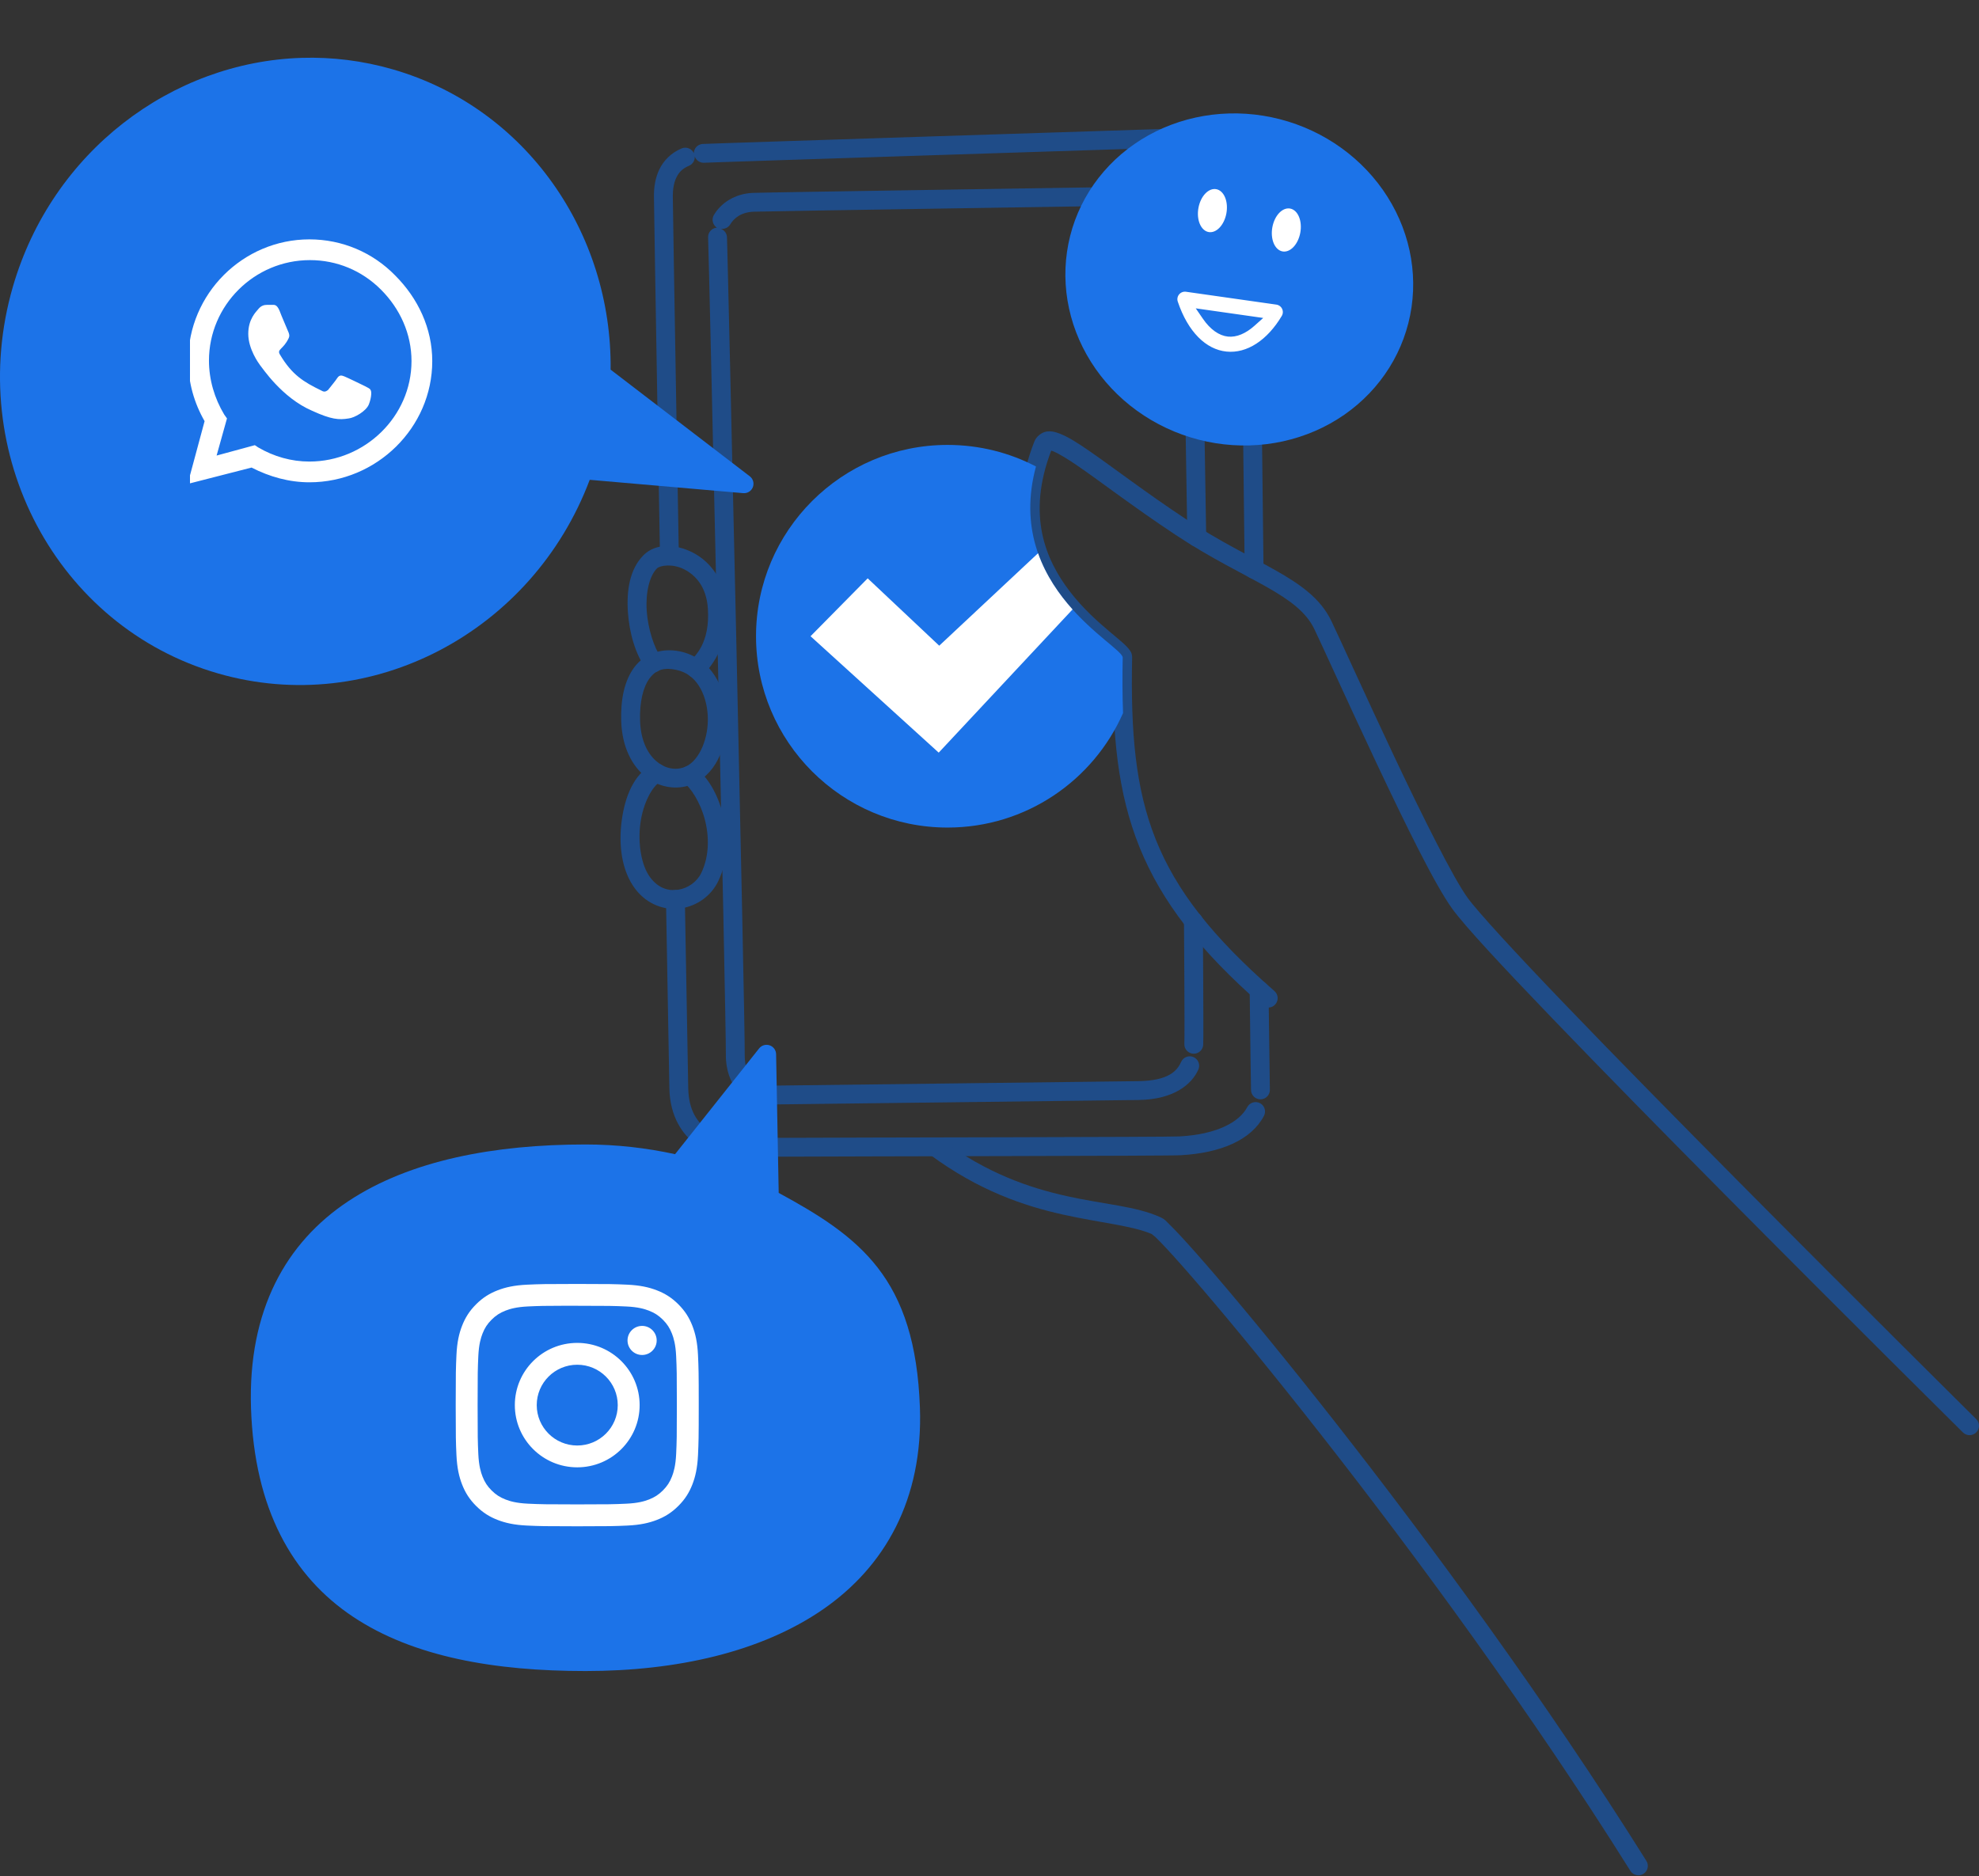 <svg width="250" height="237" viewBox="0 0 250 237" fill="none" xmlns="http://www.w3.org/2000/svg">
<rect x="0" y="0" width="250" height="237" fill="#333333" stroke="none"/>
<g clip-path="url(#clip0_1_765)">
<path d="M132.186 54.524C131.56 54.624 130.912 55.165 130.681 55.749C127.106 64.754 129.771 71.656 133.307 76.231C135.074 78.519 137.043 80.268 138.539 81.533C139.287 82.166 139.92 82.682 140.321 83.048C140.483 83.196 140.571 83.292 140.638 83.367C140.298 102.139 143.541 113.121 159.427 126.995C159.545 127.098 159.682 127.177 159.83 127.227C159.978 127.277 160.135 127.297 160.291 127.286C160.447 127.276 160.599 127.235 160.739 127.166C160.88 127.096 161.005 127 161.108 126.882C161.211 126.765 161.29 126.628 161.34 126.48C161.39 126.332 161.41 126.175 161.4 126.019C161.389 125.864 161.348 125.711 161.279 125.571C161.209 125.431 161.113 125.306 160.995 125.203C145.352 111.541 142.64 101.809 143.018 83.104C143.031 82.48 142.77 82.204 142.577 81.962C142.385 81.72 142.174 81.515 141.928 81.29C141.436 80.841 140.805 80.332 140.078 79.717C138.624 78.487 136.795 76.852 135.192 74.777C132.028 70.682 129.702 65.029 132.793 56.938C132.874 56.953 132.851 56.938 133.013 57.001C133.679 57.258 134.842 57.956 136.289 58.954C139.182 60.95 143.312 64.13 148.445 67.53C152.937 70.505 156.889 72.387 159.925 74.101C162.961 75.815 164.993 77.317 166.033 79.468C167.041 81.559 170.397 89.017 173.975 96.592C177.553 104.167 181.269 111.78 183.448 114.793C185.051 117.01 189.737 122.034 196.052 128.606C202.368 135.178 210.239 143.184 217.93 150.94C233.312 166.452 247.97 180.964 247.97 180.964C248.081 181.074 248.213 181.161 248.357 181.22C248.502 181.279 248.657 181.309 248.814 181.309C248.97 181.308 249.125 181.276 249.269 181.216C249.414 181.156 249.545 181.067 249.655 180.956C249.877 180.732 250.001 180.429 250 180.113C249.998 179.798 249.872 179.496 249.647 179.274C249.647 179.274 234.995 164.768 219.623 149.265C211.937 141.514 204.071 133.514 197.771 126.958C191.471 120.402 186.664 115.177 185.38 113.4C183.595 110.931 179.696 103.126 176.13 95.577C172.565 88.028 169.249 80.655 168.179 78.435C166.803 75.589 164.251 73.81 161.097 72.03C157.944 70.249 154.103 68.422 149.762 65.547C144.71 62.2 140.636 59.062 137.644 56.997C136.148 55.965 134.95 55.198 133.875 54.782C133.337 54.575 132.813 54.424 132.187 54.525L132.186 54.524Z" fill="#1F4C88"/>
<path d="M84.162 82.162C82.489 82.267 81.043 83.056 80.108 84.329C78.863 86.027 78.392 88.388 78.476 91.104C78.577 94.346 79.828 96.787 81.621 98.181C83.415 99.574 85.751 99.888 87.698 98.97C90.725 97.541 91.974 93.792 91.786 90.28C91.693 88.523 91.221 86.775 90.265 85.314C89.31 83.853 87.823 82.693 85.901 82.293C85.303 82.169 84.72 82.127 84.162 82.162ZM84.277 84.5C84.614 84.494 84.991 84.534 85.416 84.623C86.704 84.891 87.602 85.591 88.271 86.615C88.941 87.639 89.333 88.999 89.408 90.406C89.558 93.222 88.361 96.024 86.68 96.818C85.575 97.339 84.242 97.201 83.084 96.302C81.925 95.402 80.941 93.71 80.858 91.03C80.784 88.65 81.263 86.781 82.03 85.736C82.605 84.952 83.265 84.519 84.277 84.5Z" fill="#1F4C88"/>
<path d="M83.329 96.52C83.029 96.421 82.702 96.445 82.42 96.588C80.066 97.776 78.937 100.669 78.535 103.697C78.133 106.725 78.509 110.035 80.276 112.335C81.805 114.321 84.049 115.058 86.042 114.754C88.035 114.45 89.82 113.198 90.72 111.347C92.077 108.557 92.021 105.476 91.329 102.872C90.638 100.268 89.394 98.106 87.795 96.965C87.667 96.874 87.523 96.809 87.371 96.774C87.219 96.738 87.061 96.733 86.906 96.759C86.752 96.785 86.604 96.841 86.472 96.923C86.339 97.006 86.224 97.114 86.133 97.241C86.042 97.368 85.977 97.512 85.942 97.664C85.906 97.817 85.901 97.974 85.927 98.128C85.953 98.282 86.009 98.43 86.091 98.563C86.174 98.695 86.282 98.81 86.41 98.901C87.22 99.479 88.447 101.3 89.026 103.482C89.605 105.663 89.617 108.17 88.577 110.308C88.044 111.405 86.903 112.215 85.683 112.401C84.463 112.587 83.21 112.241 82.166 110.885C81.018 109.391 80.556 106.583 80.897 104.01C81.239 101.437 82.436 99.246 83.495 98.712C83.777 98.57 83.991 98.322 84.089 98.022C84.188 97.722 84.163 97.396 84.021 97.114C83.879 96.832 83.63 96.619 83.33 96.52L83.329 96.52Z" fill="#1F4C88"/>
<path d="M84.154 68.979C83.077 69.01 82.081 69.364 81.322 70.111C79.537 71.868 79.142 74.624 79.319 77.299C79.496 79.975 80.274 82.633 81.566 84.447C81.656 84.575 81.771 84.683 81.904 84.766C82.036 84.849 82.184 84.905 82.338 84.931C82.492 84.957 82.65 84.953 82.803 84.918C82.955 84.883 83.099 84.819 83.227 84.728C83.354 84.637 83.463 84.523 83.546 84.39C83.629 84.258 83.685 84.111 83.711 83.956C83.737 83.802 83.733 83.645 83.698 83.492C83.663 83.34 83.598 83.196 83.508 83.069C82.625 81.828 81.848 79.431 81.697 77.143C81.546 74.854 82.049 72.737 82.995 71.806C83.368 71.438 84.922 71.168 86.405 71.912C87.888 72.656 89.243 74.153 89.424 76.885C89.713 81.232 87.809 82.902 87.069 83.632C86.844 83.853 86.717 84.155 86.715 84.471C86.713 84.786 86.836 85.09 87.058 85.314C87.168 85.425 87.299 85.514 87.443 85.575C87.587 85.635 87.742 85.667 87.898 85.668C88.055 85.669 88.21 85.639 88.355 85.58C88.5 85.521 88.632 85.434 88.743 85.325C89.433 84.645 92.144 81.888 91.802 76.728C91.569 73.231 89.643 70.873 87.475 69.785C86.39 69.241 85.231 68.948 84.154 68.979Z" fill="#1F4C88"/>
<path d="M144.273 23.569C144.084 23.575 140.916 23.626 136.41 23.696C131.904 23.766 125.981 23.858 120.032 23.951C114.084 24.044 108.109 24.139 103.499 24.215C98.89 24.291 95.729 24.344 95.133 24.367C95.132 24.367 95.132 24.367 95.13 24.367C92.802 24.459 91.054 25.673 90.17 27.184C90.022 27.447 89.981 27.757 90.053 28.05C90.126 28.343 90.307 28.598 90.56 28.762C90.25 28.784 89.961 28.925 89.754 29.157C89.546 29.389 89.438 29.692 89.452 30.003C89.457 30.089 89.509 31.934 89.578 34.783C89.647 37.632 89.741 41.605 89.85 46.331C90.069 55.784 90.352 68.254 90.63 80.793C90.907 93.332 91.18 105.94 91.381 115.667C91.581 125.395 91.707 132.372 91.696 133.229C91.672 135.226 92.316 136.722 93.099 137.705C93.295 137.952 93.582 138.111 93.896 138.147C94.21 138.182 94.525 138.092 94.772 137.896C94.895 137.798 94.997 137.678 95.073 137.541C95.148 137.405 95.197 137.254 95.214 137.099C95.232 136.944 95.219 136.787 95.176 136.636C95.133 136.486 95.06 136.346 94.963 136.224C94.495 135.636 94.06 134.753 94.078 133.258C94.093 132.071 93.963 125.348 93.762 115.618C93.562 105.888 93.289 93.279 93.011 80.74C92.734 68.2 92.451 55.73 92.232 46.275C92.123 41.548 92.029 37.576 91.959 34.725C91.89 31.874 91.851 30.264 91.831 29.878C91.801 29.622 91.688 29.382 91.509 29.196C91.33 29.009 91.095 28.886 90.84 28.844C91.09 28.932 91.362 28.935 91.613 28.852C91.864 28.768 92.08 28.604 92.227 28.384C92.725 27.533 93.639 26.808 95.223 26.744C95.603 26.73 98.929 26.669 103.538 26.593C108.146 26.518 114.12 26.423 120.068 26.33C126.017 26.237 131.94 26.145 136.446 26.075C140.952 26.004 143.961 25.958 144.335 25.948C144.549 25.939 144.757 25.872 144.936 25.755C145.115 25.638 145.26 25.474 145.354 25.282C145.388 25.482 145.472 25.669 145.599 25.827C145.725 25.985 145.89 26.107 146.078 26.184C146.824 26.421 147.611 26.857 148.255 27.773C148.898 28.689 149.426 30.14 149.426 32.52C149.426 32.766 149.444 33.913 149.475 35.907C149.506 37.901 149.55 40.666 149.602 43.91C149.604 44.066 149.638 44.221 149.7 44.364C149.762 44.508 149.852 44.637 149.964 44.746C150.077 44.855 150.209 44.94 150.355 44.998C150.5 45.055 150.656 45.083 150.812 45.081C151.128 45.076 151.429 44.946 151.648 44.719C151.868 44.492 151.989 44.188 151.984 43.872C151.932 40.629 151.888 37.863 151.857 35.87C151.826 33.877 151.809 32.583 151.809 32.52C151.809 29.783 151.182 27.796 150.204 26.405C149.227 25.014 147.924 24.274 146.801 23.916C146.532 23.845 146.246 23.869 145.994 23.985C145.741 24.102 145.537 24.303 145.417 24.554C145.37 24.283 145.23 24.037 145.021 23.857C144.812 23.677 144.548 23.575 144.272 23.569L144.273 23.569ZM150.861 48.062C150.545 48.068 150.244 48.198 150.024 48.425C149.805 48.652 149.684 48.957 149.69 49.272C149.785 55.049 149.892 61.64 149.993 67.887C149.999 68.202 150.129 68.503 150.356 68.722C150.583 68.942 150.888 69.062 151.204 69.057C151.52 69.052 151.82 68.921 152.04 68.695C152.26 68.468 152.38 68.164 152.375 67.848C152.274 61.602 152.167 55.01 152.072 49.233C152.069 49.076 152.036 48.922 151.973 48.779C151.911 48.635 151.821 48.506 151.709 48.397C151.596 48.288 151.464 48.203 151.318 48.145C151.172 48.088 151.017 48.06 150.861 48.062ZM150.749 115.197C150.593 115.198 150.438 115.23 150.294 115.291C150.15 115.352 150.019 115.44 149.91 115.552C149.8 115.663 149.713 115.795 149.654 115.94C149.595 116.085 149.566 116.24 149.567 116.396C149.567 116.396 149.595 119.96 149.615 123.684C149.625 125.546 149.632 127.448 149.634 128.962C149.637 130.476 149.626 131.676 149.616 131.871C149.601 132.186 149.711 132.495 149.923 132.728C150.135 132.962 150.432 133.102 150.747 133.118C150.904 133.125 151.06 133.102 151.207 133.05C151.355 132.997 151.49 132.916 151.606 132.811C151.722 132.706 151.816 132.579 151.883 132.438C151.95 132.296 151.988 132.143 151.996 131.987C152.017 131.543 152.018 130.48 152.016 128.96C152.013 127.439 152.007 125.536 151.997 123.672C151.977 119.945 151.949 116.377 151.949 116.377C151.947 116.062 151.819 115.76 151.594 115.539C151.369 115.317 151.065 115.194 150.749 115.197ZM149.875 133.523C149.728 133.579 149.594 133.662 149.48 133.769C149.366 133.876 149.275 134.005 149.21 134.147C148.694 135.293 147.632 136.518 143.834 136.584C142.741 136.603 104.596 137.063 97.12 137.156C96.805 137.16 96.503 137.289 96.283 137.514C96.062 137.74 95.94 138.044 95.944 138.36C95.946 138.516 95.979 138.671 96.04 138.814C96.102 138.958 96.192 139.088 96.303 139.197C96.415 139.306 96.548 139.392 96.693 139.45C96.838 139.508 96.994 139.537 97.15 139.535C104.624 139.443 142.532 138.987 143.875 138.964C148.261 138.888 150.523 137.031 151.382 135.124C151.512 134.837 151.522 134.509 151.41 134.214C151.298 133.919 151.073 133.681 150.786 133.551C150.643 133.487 150.489 133.451 150.333 133.447C150.176 133.442 150.02 133.468 149.874 133.523H149.875Z" fill="#1F4C88"/>
<path d="M154.1 16.062C148.1 16.254 132.038 16.769 117.34 17.244C109.991 17.482 102.983 17.71 97.744 17.882C95.124 17.968 92.947 18.04 91.39 18.093C89.833 18.145 88.99 18.173 88.734 18.187C88.443 18.213 88.171 18.345 87.971 18.558C87.77 18.771 87.656 19.05 87.648 19.342C87.52 19.068 87.291 18.854 87.01 18.742C86.729 18.63 86.415 18.629 86.133 18.74C84.756 19.309 83.808 20.32 83.283 21.421C82.758 22.522 82.61 23.693 82.61 24.759C82.61 25.26 82.662 28.458 82.748 33.669C82.835 38.88 82.956 46.02 83.096 54.136C83.099 54.292 83.132 54.447 83.195 54.59C83.257 54.733 83.347 54.863 83.459 54.972C83.572 55.08 83.705 55.166 83.85 55.223C83.996 55.28 84.151 55.308 84.308 55.306C84.464 55.303 84.618 55.27 84.762 55.207C84.906 55.145 85.035 55.055 85.144 54.943C85.253 54.831 85.338 54.698 85.396 54.553C85.453 54.407 85.481 54.252 85.478 54.096C85.338 45.98 85.217 38.84 85.131 33.63C85.044 28.42 84.993 25.056 84.993 24.759C84.993 23.925 85.124 23.097 85.435 22.444C85.746 21.791 86.192 21.291 87.045 20.939C87.273 20.841 87.465 20.675 87.594 20.463C87.723 20.251 87.783 20.004 87.764 19.757C87.843 19.988 87.992 20.19 88.19 20.334C88.388 20.479 88.625 20.558 88.87 20.563C88.887 20.563 89.915 20.523 91.471 20.471C93.026 20.418 95.203 20.346 97.822 20.26C103.061 20.088 110.069 19.86 117.418 19.623C132.115 19.148 148.177 18.633 154.176 18.441C154.332 18.436 154.486 18.4 154.629 18.335C154.771 18.271 154.9 18.179 155.007 18.065C155.114 17.951 155.197 17.817 155.252 17.671C155.307 17.525 155.333 17.369 155.328 17.213C155.318 16.898 155.183 16.599 154.952 16.384C154.722 16.168 154.415 16.052 154.1 16.062ZM158.135 46.902C157.979 46.904 157.824 46.937 157.68 46.998C157.537 47.06 157.406 47.149 157.297 47.261C157.188 47.373 157.101 47.505 157.043 47.65C156.985 47.795 156.956 47.95 156.958 48.106C157.023 53.722 157.122 62.286 157.235 71.939C157.237 72.095 157.269 72.249 157.331 72.393C157.392 72.537 157.482 72.667 157.594 72.776C157.706 72.885 157.838 72.971 157.983 73.029C158.128 73.087 158.284 73.116 158.44 73.115C158.596 73.113 158.751 73.08 158.895 73.019C159.039 72.957 159.169 72.868 159.278 72.756C159.388 72.644 159.474 72.512 159.532 72.367C159.59 72.222 159.619 72.067 159.617 71.911C159.504 62.258 159.406 53.695 159.34 48.078C159.339 47.922 159.306 47.768 159.244 47.624C159.183 47.48 159.094 47.35 158.982 47.241C158.87 47.132 158.737 47.046 158.592 46.988C158.447 46.93 158.292 46.901 158.135 46.902ZM84.38 59.533C84.064 59.538 83.763 59.669 83.544 59.896C83.324 60.123 83.204 60.428 83.21 60.743C83.263 63.827 83.316 67.004 83.373 70.232C83.376 70.389 83.409 70.543 83.472 70.686C83.534 70.829 83.624 70.959 83.737 71.068C83.849 71.176 83.982 71.261 84.128 71.319C84.273 71.376 84.429 71.404 84.585 71.401C84.742 71.399 84.896 71.365 85.039 71.303C85.183 71.24 85.313 71.15 85.421 71.038C85.53 70.926 85.615 70.793 85.673 70.647C85.73 70.502 85.758 70.347 85.755 70.191C85.699 66.964 85.645 63.787 85.591 60.702C85.586 60.386 85.455 60.086 85.228 59.867C85.001 59.648 84.696 59.528 84.38 59.533ZM85.302 112.44C84.986 112.445 84.686 112.576 84.466 112.803C84.247 113.03 84.127 113.335 84.132 113.65C84.371 127.045 84.543 136.704 84.561 137.554C84.561 137.555 84.561 137.556 84.561 137.557C84.643 141.051 86.211 143.376 88.007 144.65C88.265 144.833 88.585 144.906 88.896 144.853C89.208 144.801 89.485 144.626 89.668 144.369C89.759 144.242 89.823 144.098 89.858 143.946C89.893 143.793 89.898 143.635 89.871 143.481C89.845 143.327 89.789 143.18 89.706 143.047C89.623 142.915 89.514 142.8 89.387 142.71C88.122 141.813 87.01 140.349 86.942 137.503V137.5C86.925 136.73 86.752 127.002 86.514 113.608C86.508 113.292 86.377 112.992 86.15 112.773C85.923 112.554 85.618 112.434 85.302 112.44H85.302ZM159.043 123.886C158.727 123.89 158.425 124.019 158.205 124.245C157.984 124.471 157.863 124.775 157.867 125.09C157.956 132.31 158.015 137.037 158.037 137.729C158.047 138.044 158.182 138.342 158.412 138.558C158.642 138.774 158.949 138.89 159.265 138.88C159.581 138.87 159.88 138.735 160.096 138.505C160.312 138.275 160.428 137.969 160.418 137.654C160.404 137.215 160.338 132.28 160.249 125.061C160.247 124.905 160.214 124.75 160.153 124.607C160.091 124.463 160.001 124.333 159.889 124.224C159.777 124.115 159.645 124.029 159.5 123.971C159.354 123.913 159.199 123.884 159.043 123.886ZM158.264 139.282C158.115 139.328 157.976 139.404 157.856 139.503C157.735 139.603 157.636 139.726 157.563 139.864C156.548 141.787 153.674 143.304 149.041 143.565C148.934 143.571 148.1 143.587 146.897 143.598C145.694 143.608 144.054 143.617 142.095 143.626C138.177 143.644 132.982 143.658 127.431 143.672C116.331 143.698 103.814 143.719 97.249 143.751C97.092 143.751 96.938 143.783 96.793 143.843C96.649 143.904 96.518 143.992 96.408 144.103C96.298 144.214 96.21 144.346 96.151 144.49C96.092 144.635 96.062 144.79 96.063 144.946C96.064 145.103 96.095 145.257 96.156 145.401C96.216 145.545 96.305 145.676 96.416 145.786C96.527 145.896 96.659 145.983 96.804 146.042C96.948 146.101 97.103 146.131 97.26 146.13C103.816 146.099 116.335 146.078 127.437 146.051C132.987 146.038 138.184 146.023 142.105 146.006C144.066 145.997 145.708 145.988 146.917 145.977C148.127 145.967 148.837 145.96 149.175 145.941C154.263 145.654 158.071 144.006 159.671 140.973C159.819 140.694 159.849 140.368 159.755 140.067C159.662 139.765 159.452 139.513 159.173 139.366C159.034 139.293 158.883 139.248 158.727 139.234C158.571 139.22 158.414 139.236 158.265 139.282H158.264Z" fill="#1F4C88"/>
<path d="M97.225 132.059C96.99 131.979 96.736 131.974 96.498 132.044C96.261 132.114 96.05 132.256 95.896 132.45L85.28 145.811C81.672 145.021 77.881 144.584 73.96 144.584C62.492 144.584 51.814 146.562 43.981 151.763C36.147 156.963 31.307 165.494 31.709 177.886C32.122 190.643 36.934 199.131 44.574 204.234C52.215 209.336 62.506 211.107 73.96 211.107C85.456 211.107 96.147 208.712 103.965 203.316C111.783 197.92 116.625 189.418 116.209 177.804C115.92 169.744 114.083 164.273 110.866 160.135C107.778 156.162 103.497 153.482 98.37 150.701L98.042 133.175C98.038 132.928 97.957 132.687 97.81 132.488C97.664 132.288 97.46 132.138 97.225 132.059Z" fill="#1C73E8"/>
<path d="M38.132 7.309C21.688 7.808 6.563 19.165 1.619 36.248C-4.466 57.276 7.129 79.184 27.535 85.074C46.937 90.676 67.305 79.772 74.496 60.616L93.891 62.301C94.147 62.323 94.404 62.261 94.623 62.125C94.842 61.989 95.011 61.786 95.104 61.546C95.197 61.306 95.21 61.043 95.141 60.795C95.071 60.547 94.923 60.328 94.719 60.172L77.135 46.696C77.336 29.467 66.498 13.634 49.618 8.762C45.791 7.657 41.926 7.194 38.132 7.309Z" fill="#1C73E8"/>
<mask id="mask0_1_765" style="mask-type:luminance" maskUnits="userSpaceOnUse" x="-426" y="-2104" width="739" height="3905">
<path d="M312.898 1800.39L312.898 -2103.98H-425.758L-425.758 1800.39H312.898Z" fill="white"/>
</mask>
<g mask="url(#mask0_1_765)">
<path fill-rule="evenodd" clip-rule="evenodd" d="M141.871 90.082C138.125 98.596 129.605 104.548 119.703 104.548C106.349 104.548 95.506 93.717 95.506 80.376C95.506 67.038 106.349 56.207 119.703 56.207C123.732 56.207 127.529 57.192 130.87 58.932C126.728 74.314 141.857 81.551 141.827 83.08C141.776 85.552 141.785 87.875 141.871 90.082Z" fill="#1C73E8"/>
</g>
<mask id="mask1_1_765" style="mask-type:luminance" maskUnits="userSpaceOnUse" x="-426" y="-2104" width="739" height="3905">
<path d="M312.898 1800.39L312.898 -2103.98H-425.758L-425.758 1800.39H312.898Z" fill="white"/>
</mask>
<g mask="url(#mask1_1_765)">
<path fill-rule="evenodd" clip-rule="evenodd" d="M131.133 69.891C132.137 72.737 133.784 75.093 135.49 76.991L118.584 95.083L102.392 80.376L109.611 73.062L118.649 81.572L131.133 69.891Z" fill="white"/>
</g>
<path d="M117.976 143.707C117.663 143.753 117.382 143.921 117.193 144.174C117.005 144.427 116.925 144.745 116.971 145.057C117.017 145.369 117.185 145.65 117.438 145.839C123.611 150.422 129.402 152.357 134.282 153.441C139.099 154.51 143.026 154.831 145.491 155.901C145.509 155.929 145.767 156.095 146.007 156.327C146.346 156.652 146.814 157.135 147.388 157.752C148.535 158.986 150.109 160.764 152.021 162.999C155.844 167.468 161.023 173.773 166.924 181.301C178.724 196.359 193.414 216.322 205.963 236.355C206.046 236.487 206.154 236.602 206.282 236.693C206.409 236.783 206.553 236.848 206.706 236.883C206.858 236.918 207.016 236.923 207.17 236.897C207.325 236.871 207.472 236.815 207.605 236.732C207.873 236.564 208.063 236.298 208.134 235.99C208.205 235.683 208.151 235.36 207.983 235.092C195.368 214.955 180.639 194.941 168.8 179.834C162.881 172.281 157.684 165.956 153.832 161.453C151.906 159.201 150.318 157.406 149.134 156.133C148.542 155.496 148.052 154.991 147.66 154.613C147.269 154.236 147.16 154.028 146.578 153.767C143.458 152.366 139.486 152.159 134.799 151.118C130.112 150.078 124.721 148.281 118.86 143.929C118.606 143.741 118.288 143.661 117.976 143.707Z" fill="#1F4C88"/>
<g clip-path="url(#clip1_1_765)">
<path d="M49.915 34.792C52.812 37.688 54.605 41.482 54.605 45.62C54.605 54.033 47.57 60.93 39.087 60.93C36.536 60.93 34.053 60.24 31.777 59.068L23.708 61.137L25.846 53.206C24.536 50.93 23.777 48.309 23.777 45.551C23.777 37.137 30.674 30.24 39.087 30.24C43.225 30.24 47.087 31.895 49.915 34.792ZM39.087 58.309C46.122 58.309 51.984 52.585 51.984 45.62C51.984 42.171 50.536 38.999 48.122 36.585C45.708 34.171 42.536 32.861 39.156 32.861C32.122 32.861 26.398 38.585 26.398 45.551C26.398 47.964 27.087 50.309 28.329 52.378L28.674 52.861L27.363 57.551L32.191 56.24L32.605 56.516C34.605 57.688 36.812 58.309 39.087 58.309ZM46.122 48.792C46.467 48.999 46.742 49.068 46.812 49.275C46.949 49.413 46.949 50.171 46.605 51.068C46.26 51.964 44.742 52.792 44.053 52.861C42.812 53.068 41.846 52.999 39.432 51.895C35.57 50.24 33.087 46.378 32.88 46.171C32.673 45.895 31.363 44.102 31.363 42.171C31.363 40.309 32.329 39.413 32.673 38.999C33.018 38.585 33.432 38.516 33.708 38.516C33.915 38.516 34.191 38.516 34.398 38.516C34.673 38.516 34.949 38.447 35.294 39.206C35.57 39.964 36.398 41.826 36.467 42.033C36.536 42.24 36.605 42.447 36.467 42.723C35.777 44.171 34.949 44.102 35.363 44.792C36.88 47.344 38.329 48.24 40.605 49.344C40.949 49.551 41.156 49.482 41.432 49.275C41.639 48.999 42.398 48.102 42.605 47.758C42.88 47.344 43.156 47.413 43.501 47.551C43.846 47.688 45.708 48.585 46.122 48.792Z" fill="white"/>
</g>
</g>
<g clip-path="url(#clip2_1_765)">
<path d="M72.921 162.205C68.752 162.205 68.228 162.223 66.591 162.297C64.957 162.372 63.841 162.63 62.865 163.008C61.855 163.399 60.999 163.922 60.146 164.773C59.292 165.624 58.767 166.478 58.374 167.485C57.993 168.458 57.734 169.571 57.661 171.2C57.587 172.833 57.568 173.355 57.568 177.512C57.568 181.67 57.587 182.19 57.661 183.823C57.736 185.452 57.995 186.565 58.374 187.538C58.767 188.545 59.291 189.399 60.145 190.25C60.998 191.101 61.854 191.626 62.863 192.017C63.84 192.395 64.956 192.653 66.59 192.728C68.227 192.802 68.75 192.82 72.919 192.82C77.088 192.82 77.61 192.802 79.247 192.728C80.882 192.653 81.998 192.395 82.975 192.017C83.984 191.626 84.84 191.101 85.692 190.25C86.546 189.399 87.071 188.545 87.464 187.538C87.842 186.565 88.101 185.452 88.177 183.823C88.251 182.19 88.27 181.67 88.27 177.512C88.27 173.355 88.251 172.833 88.177 171.201C88.101 169.571 87.842 168.458 87.464 167.485C87.071 166.478 86.546 165.624 85.692 164.773C84.839 163.922 83.985 163.399 82.974 163.008C81.996 162.63 80.879 162.372 79.245 162.297C77.608 162.223 77.086 162.205 72.916 162.205H72.921ZM71.544 164.963C71.952 164.963 72.408 164.963 72.921 164.963C77.019 164.963 77.505 164.978 79.124 165.051C80.621 165.119 81.433 165.369 81.974 165.578C82.69 165.856 83.201 166.188 83.738 166.723C84.275 167.259 84.608 167.769 84.887 168.484C85.097 169.023 85.347 169.833 85.416 171.325C85.489 172.939 85.505 173.424 85.505 177.509C85.505 181.594 85.489 182.079 85.416 183.693C85.347 185.185 85.097 185.995 84.887 186.534C84.609 187.249 84.275 187.757 83.738 188.293C83.201 188.828 82.691 189.16 81.974 189.438C81.433 189.648 80.621 189.897 79.124 189.965C77.506 190.038 77.019 190.054 72.921 190.054C68.822 190.054 68.336 190.038 66.718 189.965C65.221 189.896 64.409 189.647 63.867 189.437C63.151 189.16 62.639 188.828 62.102 188.292C61.564 187.757 61.232 187.248 60.953 186.533C60.743 185.994 60.492 185.184 60.424 183.691C60.351 182.078 60.336 181.593 60.336 177.505C60.336 173.417 60.351 172.935 60.424 171.321C60.493 169.829 60.743 169.019 60.953 168.479C61.231 167.765 61.564 167.255 62.102 166.719C62.639 166.183 63.151 165.851 63.867 165.573C64.408 165.363 65.221 165.114 66.718 165.045C68.134 164.982 68.683 164.963 71.544 164.959V164.963ZM81.115 167.505C80.098 167.505 79.273 168.327 79.273 169.341C79.273 170.355 80.098 171.178 81.115 171.178C82.132 171.178 82.957 170.355 82.957 169.341C82.957 168.327 82.132 167.504 81.115 167.504V167.505ZM72.921 169.651C68.567 169.651 65.037 173.171 65.037 177.512C65.037 181.854 68.567 185.372 72.921 185.372C77.274 185.372 80.803 181.854 80.803 177.512C80.803 173.171 77.274 169.651 72.921 169.651ZM72.921 172.41C75.747 172.41 78.038 174.694 78.038 177.512C78.038 180.33 75.747 182.615 72.921 182.615C70.094 182.615 67.804 180.33 67.804 177.512C67.804 174.694 70.094 172.41 72.921 172.41Z" fill="white"/>
</g>
<path fill-rule="evenodd" clip-rule="evenodd" d="M178.316 38.802C177.516 44.287 174.456 49.18 169.809 52.402C165.163 55.625 159.31 56.914 153.538 55.986C150.68 55.526 147.928 54.536 145.44 53.072C142.951 51.608 140.774 49.699 139.033 47.453C137.293 45.207 136.022 42.669 135.294 39.984C134.567 37.299 134.396 34.519 134.792 31.802C135.188 29.086 136.143 26.487 137.603 24.153C139.062 21.82 140.998 19.797 143.299 18.202C145.6 16.606 148.221 15.468 151.013 14.854C153.804 14.239 156.712 14.159 159.57 14.618C162.428 15.078 165.18 16.068 167.669 17.532C170.157 18.996 172.334 20.905 174.075 23.151C175.816 25.397 177.086 27.935 177.814 30.62C178.541 33.305 178.712 36.086 178.316 38.802Z" fill="#1C73E8"/>
<path fill-rule="evenodd" clip-rule="evenodd" d="M154.923 26.964C154.789 27.681 154.476 28.331 154.05 28.771C153.625 29.211 153.124 29.405 152.656 29.31C152.189 29.215 151.794 28.839 151.558 28.265C151.322 27.691 151.264 26.966 151.398 26.249C151.531 25.532 151.845 24.882 152.271 24.442C152.696 24.002 153.197 23.808 153.665 23.903C154.132 23.998 154.527 24.373 154.763 24.948C154.999 25.522 155.057 26.247 154.923 26.964Z" fill="white"/>
<path fill-rule="evenodd" clip-rule="evenodd" d="M164.259 29.412C164.125 30.129 163.811 30.779 163.386 31.219C162.961 31.659 162.46 31.853 161.992 31.758C161.525 31.663 161.13 31.287 160.894 30.713C160.658 30.139 160.6 29.414 160.734 28.697C160.867 27.98 161.181 27.33 161.606 26.89C162.032 26.45 162.533 26.256 163 26.351C163.468 26.446 163.863 26.822 164.099 27.396C164.335 27.97 164.393 28.695 164.259 29.412Z" fill="white"/>
<path d="M149.87 36.511L149.87 36.511L161.287 38.136C161.287 38.136 161.287 38.136 161.287 38.136C161.5 38.167 161.701 38.249 161.874 38.375C162.047 38.502 162.186 38.669 162.278 38.862C162.371 39.055 162.414 39.268 162.405 39.482C162.395 39.696 162.333 39.904 162.224 40.088C160.355 43.232 157.668 45.045 154.9 44.763C152.136 44.482 149.766 42.127 148.451 38.213C148.38 38.002 148.365 37.778 148.406 37.56C148.446 37.342 148.543 37.138 148.685 36.967C148.827 36.797 149.01 36.665 149.218 36.585C149.425 36.506 149.65 36.48 149.87 36.511ZM152.584 39.525L151.795 39.413L152.246 40.07C153.148 41.384 154.18 42.075 155.164 42.175L155.164 42.175C156.117 42.272 157.192 41.827 158.221 40.909L158.783 40.408L158.037 40.301L152.584 39.525Z" fill="white" stroke="#1C73E8" stroke-width="0.7"/>
<defs>
<clipPath id="clip0_1_765">
<rect width="250" height="236" fill="white" transform="translate(0 0.913)"/>
</clipPath>
<clipPath id="clip1_1_765">
<rect width="30.897" height="31.91" fill="white" transform="translate(24 29.918)"/>
</clipPath>
<clipPath id="clip2_1_765">
<rect width="30.703" height="30.615" fill="white" transform="translate(57.568 162.205)"/>
</clipPath>
</defs>
</svg>
